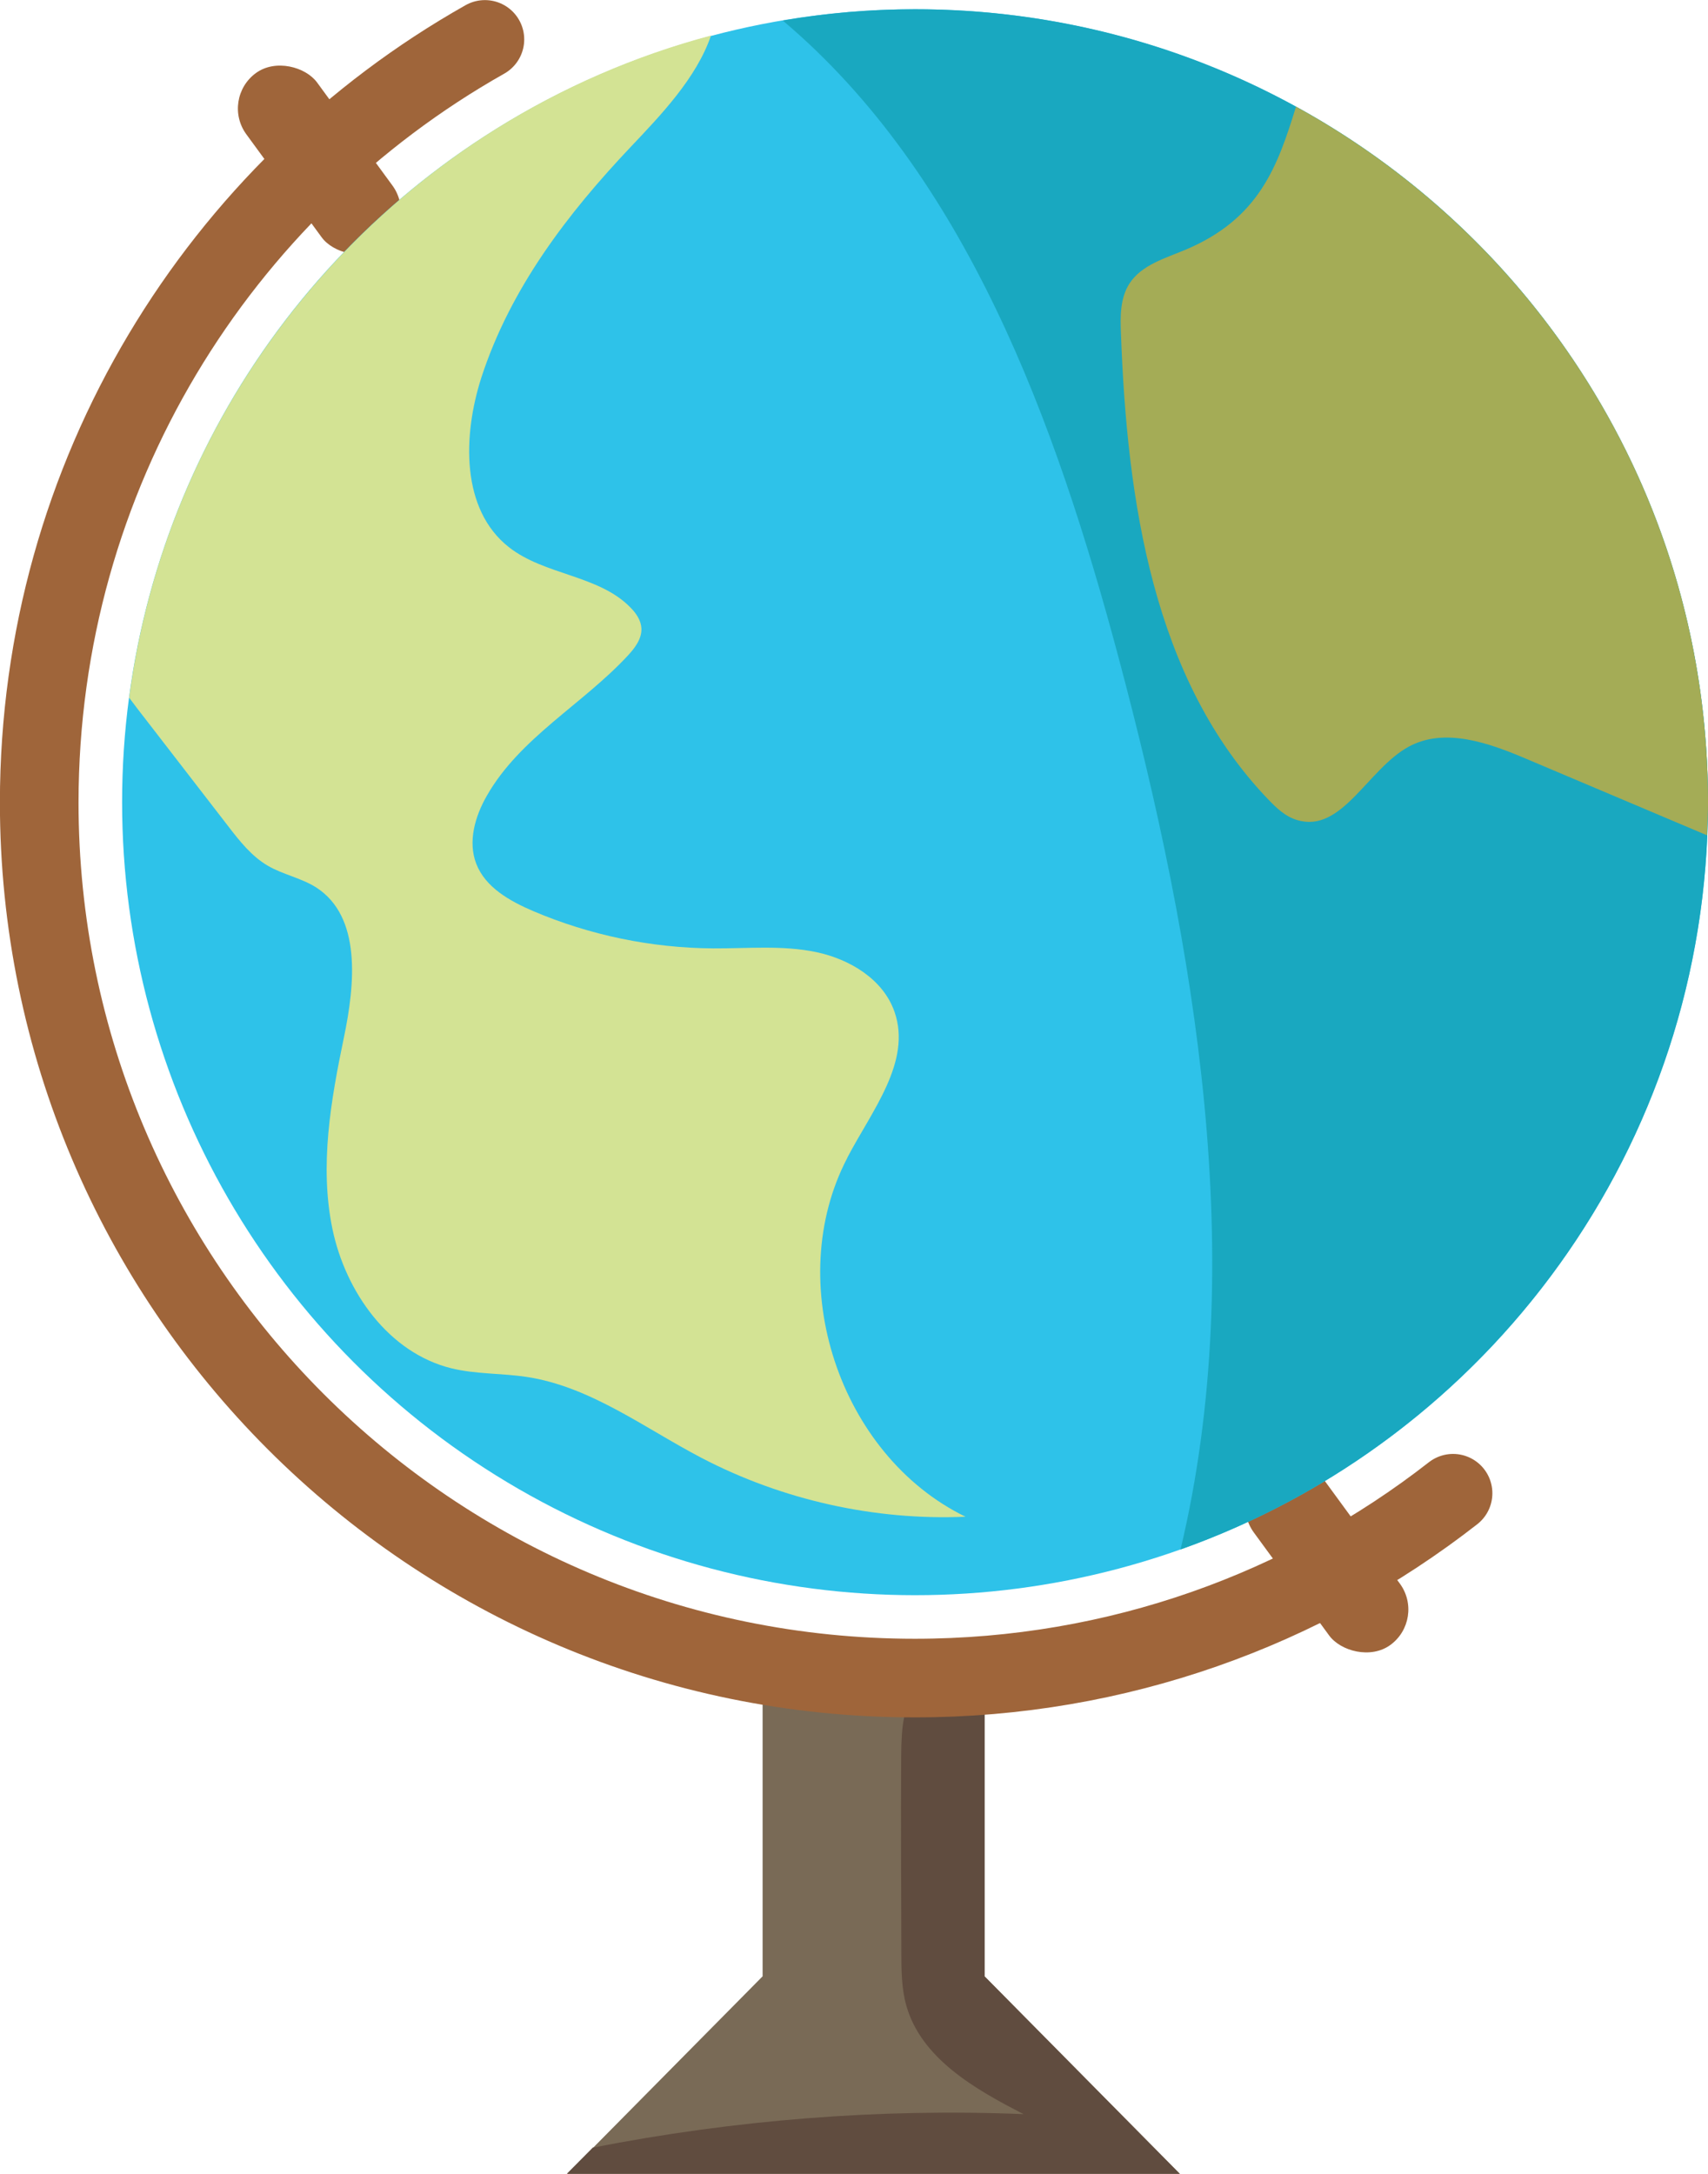<?xml version="1.0" encoding="UTF-8"?><svg id="_圖層_2" xmlns="http://www.w3.org/2000/svg" viewBox="0 0 92.32 117.5"><defs><style>.cls-1{fill:#9f653a;}.cls-2{fill:#a4ac56;}.cls-3{fill:none;stroke:#9f653a;stroke-linecap:round;stroke-linejoin:round;stroke-width:4.25px;}.cls-4{fill:#19a8c0;}.cls-5{fill:#796a56;}.cls-6{fill:#604c3f;}.cls-7{fill:#2ec2e9;}.cls-8{fill:#d3e394;}</style></defs><g id="_頁籤"><polygon class="cls-5" points="63.78 117.5 53.22 106.82 53.22 91.25 41.22 91.25 41.22 106.82 30.66 117.5 63.78 117.5"/><path class="cls-6" d="M53.22,106.82v-15.06c-.07-.01-.14-.03-.21-.05-3.74-.7-4.28-.34-4.3,3.27-.02,3.49,0,6.99.01,10.48,0,.99,0,2,.27,2.95.81,2.85,3.7,4.51,6.34,5.86-7.8-.32-15.63.31-23.29,1.81l-1.4,1.41h33.12l-10.56-10.68Z"/><path class="cls-3" d="M78.54,80.71c-8.02,6.26-18.12,9.99-29.09,9.99-26.14,0-47.33-21.19-47.33-47.33C2.13,25.67,11.83,10.25,26.21,2.13"/><rect class="cls-1" x="14.9" y="2.83" width="4.74" height="11.63" rx="2.37" ry="2.37" transform="translate(-1.78 11.86) rotate(-36.18)"/><rect class="cls-1" x="69.35" y="78.41" width="4.74" height="11.63" rx="2.37" ry="2.37" transform="translate(-35.89 58.57) rotate(-36.18)"/><circle class="cls-7" cx="49.46" cy="43.36" r="42.86"/><path class="cls-4" d="M49.46.5c-2.44,0-4.83.21-7.15.61,9.91,8.37,14.75,21.7,18.15,34.43,4.19,15.71,7.06,32.63,3.35,48.21,16.61-5.9,28.51-21.75,28.51-40.39C92.32,19.69,73.13.5,49.46.5Z"/><path class="cls-8" d="M45.8,62.57c1.32-2.53,3.49-5.18,2.55-7.88-.61-1.76-2.42-2.85-4.24-3.23s-3.7-.19-5.56-.2c-3.34-.02-6.67-.71-9.74-2.02-1.26-.54-2.58-1.28-3.07-2.56-.46-1.2-.06-2.57.58-3.68,1.78-3.12,5.17-4.93,7.61-7.56.38-.41.76-.9.74-1.47-.02-.43-.28-.82-.59-1.13-1.72-1.77-4.64-1.74-6.58-3.27-2.59-2.04-2.49-6.03-1.48-9.17,1.57-4.82,4.65-8.85,8.1-12.49,1.56-1.65,3.53-3.69,4.31-5.99C21.88,6.33,9.27,20.39,6.98,37.71c.32.43.64.85.97,1.27,1.46,1.89,2.92,3.78,4.38,5.67.62.81,1.27,1.63,2.14,2.14.82.48,1.8.66,2.61,1.17,2.47,1.58,2.11,5.23,1.51,8.11-.71,3.41-1.33,6.95-.62,10.36.71,3.41,3.05,6.7,6.44,7.53,1.32.32,2.7.26,4.04.46,3.46.52,6.37,2.76,9.47,4.38,4.37,2.28,9.35,3.39,14.27,3.18-6.83-3.32-9.91-12.67-6.39-19.4Z"/><path class="cls-2" d="M70.05,5.77c-1,3.24-1.99,6.04-5.95,7.72-1.12.47-2.41.83-3.06,1.85-.5.79-.49,1.78-.45,2.71.33,9.01,1.73,18.69,7.98,25.18.44.46.92.91,1.53,1.09,2.42.75,3.82-2.75,6.04-3.96,1.94-1.06,4.33-.21,6.37.66,3.25,1.38,6.51,2.75,9.76,4.13.02-.6.05-1.19.05-1.79,0-16.21-9-30.31-22.26-37.59Z"/></g></svg>